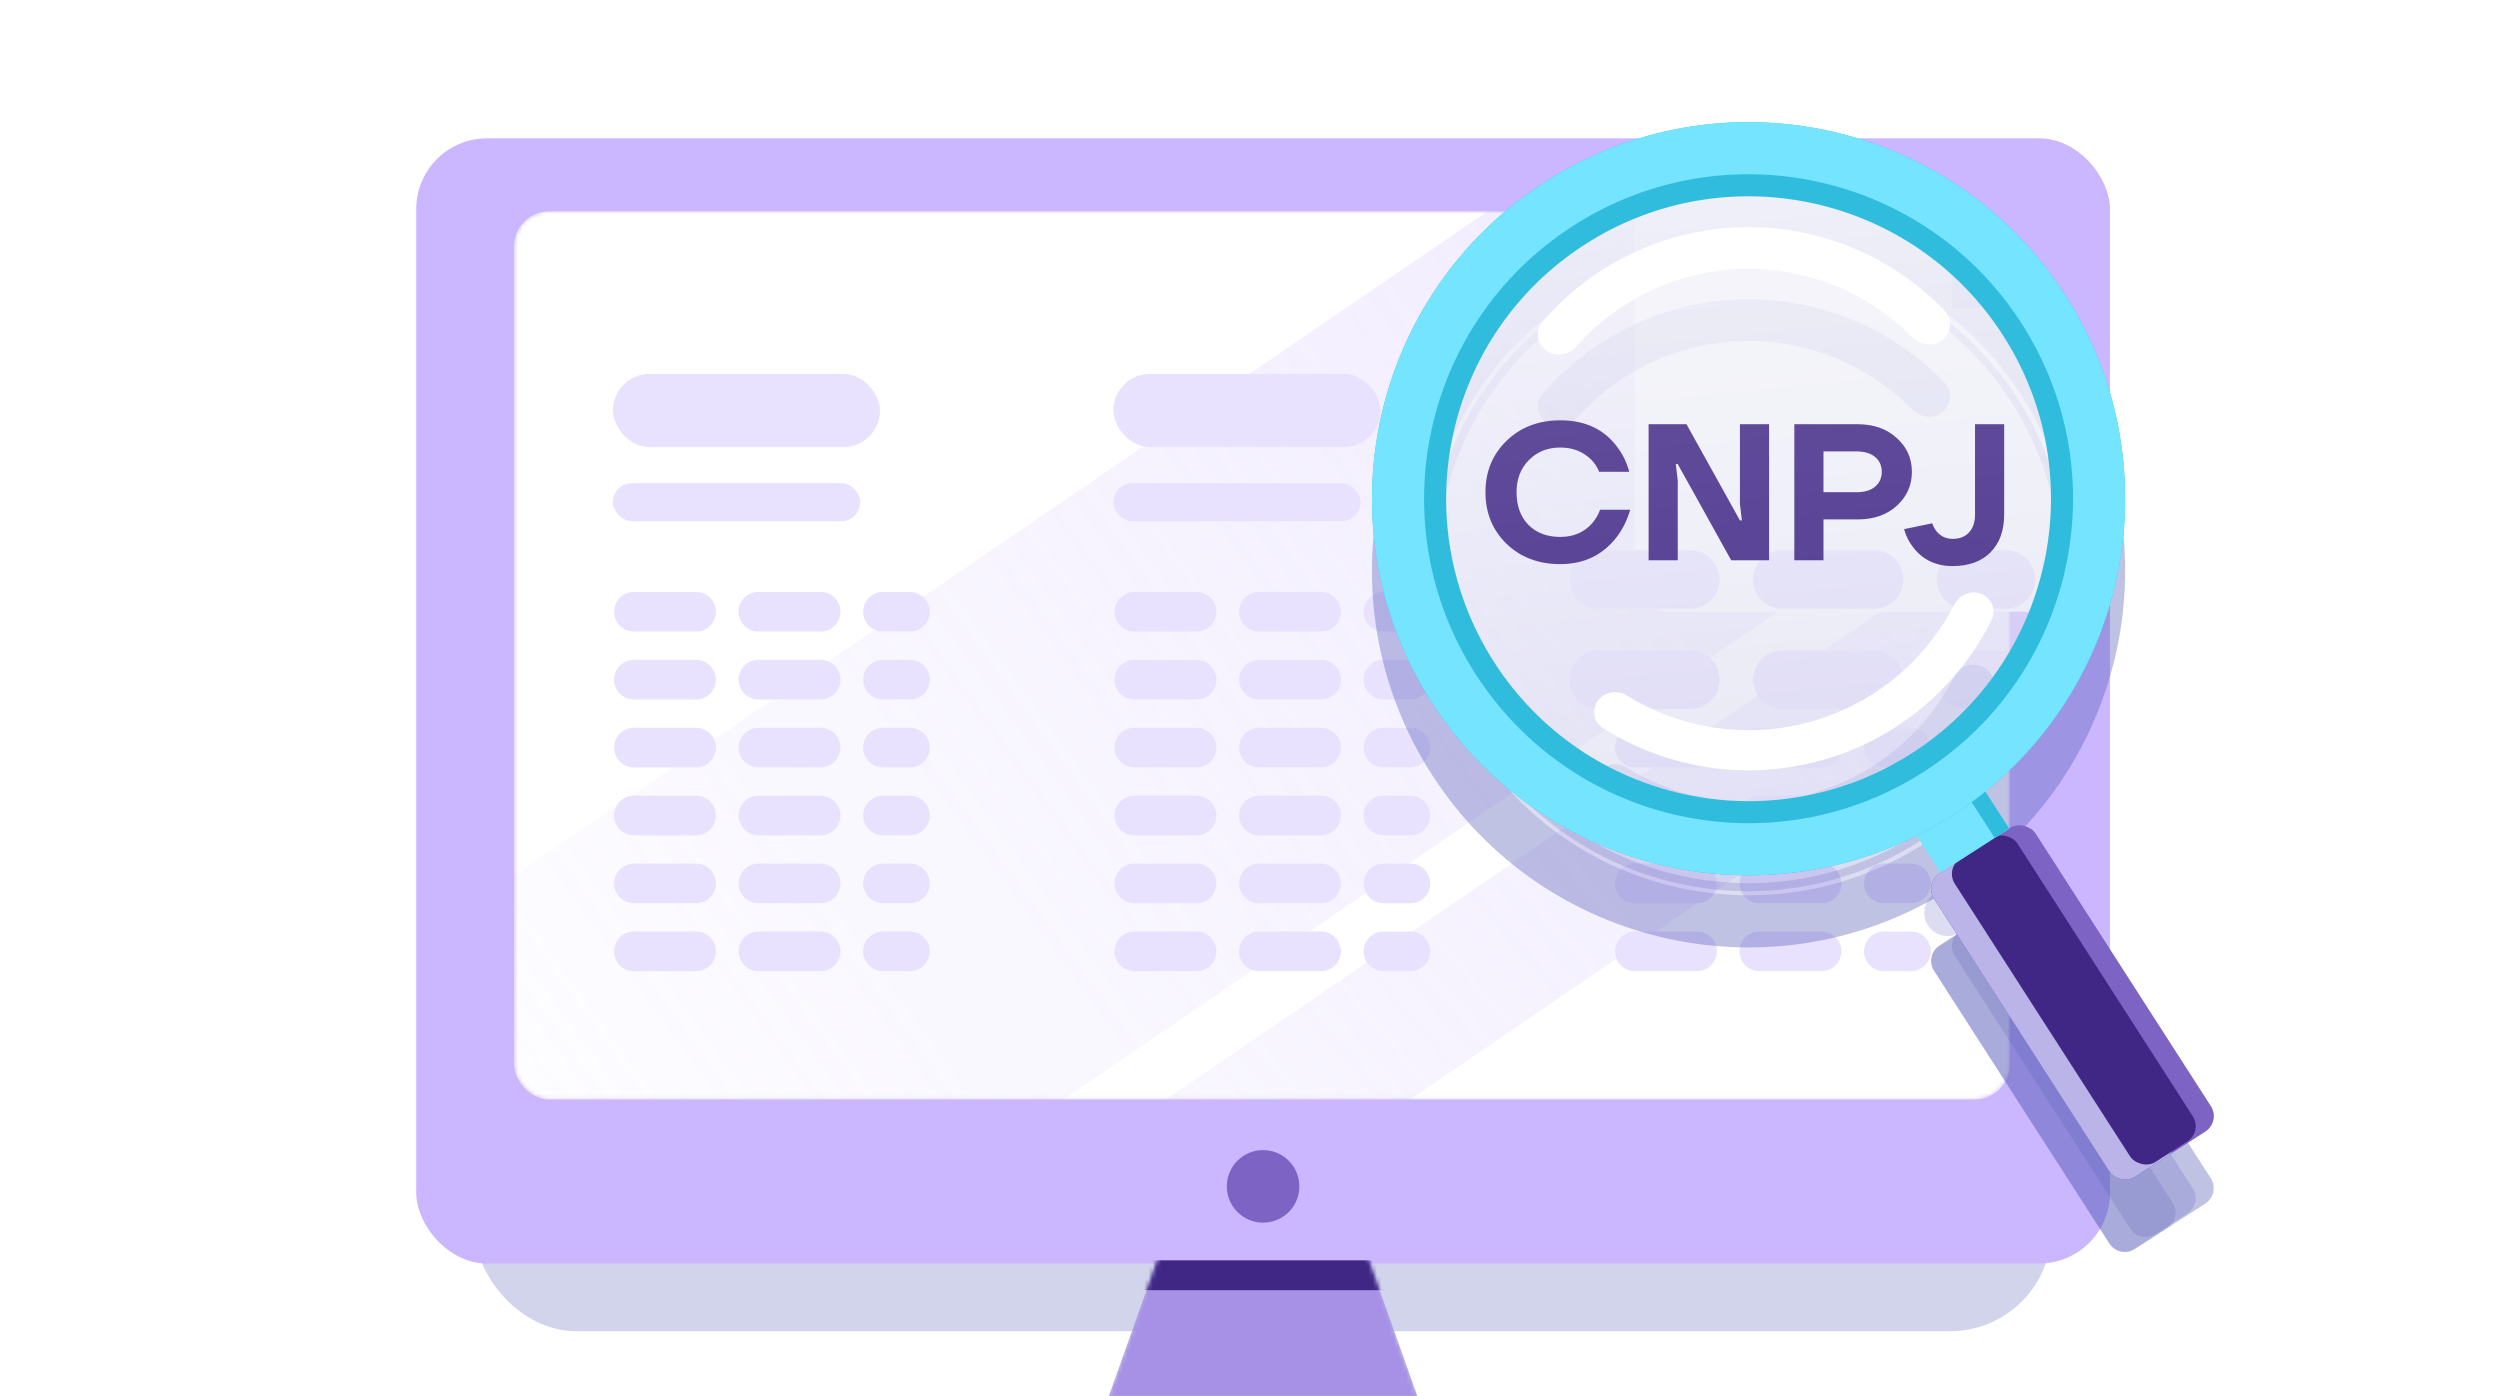 <svg width="591" height="330" viewBox="0 0 591 330" fill="none" xmlns="http://www.w3.org/2000/svg">
<g clip-path="url(#clip0_8004_84882)">
<g opacity="0.7" filter="url(#filter0_f_8004_84882)">
<rect x="112.207" y="48.703" width="372.776" height="265.994" rx="24" fill="#5356B6" fill-opacity="0.36"/>
</g>
<g opacity="0.7" filter="url(#filter1_f_8004_84882)">
<path d="M275.99 291.186C283.572 269.941 313.616 269.941 321.198 291.186L335.278 330.64C340.856 346.269 329.269 362.706 312.674 362.706H284.514C267.92 362.706 256.333 346.269 261.911 330.64L275.99 291.186Z" fill="#5356B6" fill-opacity="0.36"/>
</g>
<rect x="98.4" y="32.703" width="400.391" height="265.994" rx="16.716" fill="#CAB7FF"/>
<mask id="mask0_8004_84882" style="mask-type:alpha" maskUnits="userSpaceOnUse" x="121" y="49" width="355" height="211">
<rect x="121.5" y="49.938" width="353.635" height="209.995" rx="8.358" fill="white"/>
</mask>
<g mask="url(#mask0_8004_84882)">
<rect x="121.5" y="49.938" width="353.635" height="209.995" rx="8.358" fill="white"/>
<rect x="447.719" y="-15.635" width="116.857" height="438.279" transform="rotate(55.674 447.719 -15.635)" fill="url(#paint0_linear_8004_84882)" fill-opacity="0.32"/>
<rect x="521.664" y="91.947" width="32.533" height="438.279" transform="rotate(55.674 521.664 91.947)" fill="url(#paint1_linear_8004_84882)" fill-opacity="0.32"/>
</g>
<rect x="386.463" y="42.09" width="74.956" height="102.531" rx="8.358" fill="white"/>
<rect x="386.463" y="72.698" width="103.038" height="71.923" rx="8.358" fill="white"/>
<rect x="208.023" y="105.704" width="63.126" height="17.33" rx="8.665" transform="rotate(-180 208.023 105.704)" fill="#E8E2FF"/>
<rect x="203.35" y="123.214" width="58.453" height="9.008" rx="4.504" transform="rotate(-180 203.35 123.214)" fill="#E8E2FF"/>
<path d="M149.846 144.62H215.12" stroke="#E8E2FF" stroke-width="9.365" stroke-linecap="round" stroke-dasharray="14.72 14.72"/>
<path d="M149.846 160.675H215.12" stroke="#E8E2FF" stroke-width="9.365" stroke-linecap="round" stroke-dasharray="14.72 14.72"/>
<path d="M149.846 176.73H215.12" stroke="#E8E2FF" stroke-width="9.365" stroke-linecap="round" stroke-dasharray="14.72 14.72"/>
<path d="M149.846 192.785H215.12" stroke="#E8E2FF" stroke-width="9.365" stroke-linecap="round" stroke-dasharray="14.72 14.72"/>
<path d="M149.846 208.84H215.12" stroke="#E8E2FF" stroke-width="9.365" stroke-linecap="round" stroke-dasharray="14.72 14.72"/>
<path d="M149.846 224.895H215.12" stroke="#E8E2FF" stroke-width="9.365" stroke-linecap="round" stroke-dasharray="14.72 14.72"/>
<rect x="326.334" y="105.704" width="63.126" height="17.33" rx="8.665" transform="rotate(-180 326.334 105.704)" fill="#E8E2FF"/>
<rect x="321.66" y="123.214" width="58.453" height="9.008" rx="4.504" transform="rotate(-180 321.66 123.214)" fill="#E8E2FF"/>
<path d="M268.154 144.62H333.428" stroke="#E8E2FF" stroke-width="9.365" stroke-linecap="round" stroke-dasharray="14.72 14.72"/>
<path d="M268.154 160.675H333.428" stroke="#E8E2FF" stroke-width="9.365" stroke-linecap="round" stroke-dasharray="14.72 14.72"/>
<path d="M268.154 176.73H333.428" stroke="#E8E2FF" stroke-width="9.365" stroke-linecap="round" stroke-dasharray="14.72 14.72"/>
<path d="M268.154 192.785H333.428" stroke="#E8E2FF" stroke-width="9.365" stroke-linecap="round" stroke-dasharray="14.72 14.72"/>
<path d="M268.154 208.84H333.428" stroke="#E8E2FF" stroke-width="9.365" stroke-linecap="round" stroke-dasharray="14.72 14.72"/>
<path d="M268.154 224.895H333.428" stroke="#E8E2FF" stroke-width="9.365" stroke-linecap="round" stroke-dasharray="14.72 14.72"/>
<path d="M377.891 136.983H474.216" stroke="#E8E2FF" stroke-width="13.821" stroke-linecap="round" stroke-dasharray="21.72 21.72"/>
<path d="M377.891 160.675H474.216" stroke="#E8E2FF" stroke-width="13.821" stroke-linecap="round" stroke-dasharray="21.72 21.72"/>
<path d="M386.463 176.73H451.737" stroke="#E8E2FF" stroke-width="9.365" stroke-linecap="round" stroke-dasharray="14.72 14.72"/>
<path d="M386.463 192.785H451.737" stroke="#E8E2FF" stroke-width="9.365" stroke-linecap="round" stroke-dasharray="14.72 14.72"/>
<path d="M386.463 208.84H451.737" stroke="#E8E2FF" stroke-width="9.365" stroke-linecap="round" stroke-dasharray="14.72 14.72"/>
<path d="M386.463 224.895H451.737" stroke="#E8E2FF" stroke-width="9.365" stroke-linecap="round" stroke-dasharray="14.72 14.72"/>
<circle cx="298.595" cy="280.459" r="8.574" fill="#7C63C4"/>
<g clip-path="url(#clip1_8004_84882)">
<mask id="mask1_8004_84882" style="mask-type:alpha" maskUnits="userSpaceOnUse" x="252" y="236" width="93" height="127">
<path d="M294.658 238.876C295.979 235.176 301.21 235.176 302.53 238.876L344.729 357.123C345.7 359.844 343.683 362.706 340.793 362.706H256.395C253.506 362.706 251.488 359.844 252.459 357.123L294.658 238.876Z" fill="black"/>
</mask>
<g mask="url(#mask1_8004_84882)">
<path d="M294.658 238.876C295.979 235.176 301.21 235.176 302.53 238.876L344.729 357.123C345.7 359.844 343.683 362.706 340.793 362.706H256.395C253.506 362.706 251.488 359.844 252.459 357.123L294.658 238.876Z" fill="#A791E6"/>
<rect x="222.027" y="297.032" width="147.885" height="7.976" fill="#402786"/>
</g>
</g>
<g filter="url(#filter2_f_8004_84882)">
<path d="M457.217 229.504C455.925 227.494 456.506 224.817 458.516 223.525L475.21 212.792C477.219 211.5 479.896 212.082 481.188 214.091L522.631 278.549C523.923 280.558 523.341 283.235 521.332 284.527L504.638 295.26C502.628 296.552 499.952 295.971 498.659 293.961L457.217 229.504Z" fill="#5356B6" fill-opacity="0.2"/>
<path d="M457.217 229.504C455.925 227.494 456.506 224.817 458.516 223.525L475.21 212.792C477.219 211.5 479.896 212.082 481.188 214.091L522.631 278.549C523.923 280.558 523.341 283.235 521.332 284.527L504.638 295.26C502.628 296.552 499.952 295.971 498.659 293.961L457.217 229.504Z" fill="#5356B6" fill-opacity="0.2"/>
<path d="M457.217 229.504C455.925 227.494 456.506 224.817 458.516 223.525L466.208 218.579C468.218 217.287 470.895 217.869 472.187 219.879L513.63 284.336C514.922 286.346 514.34 289.022 512.33 290.314L504.638 295.26C502.628 296.552 499.952 295.971 498.659 293.961L457.217 229.504Z" fill="#5356B6" fill-opacity="0.2"/>
<path d="M462.123 225.976C460.83 223.967 461.412 221.29 463.422 219.998L470.95 215.158C472.96 213.866 475.637 214.447 476.929 216.457L518.371 280.914C519.664 282.924 519.082 285.601 517.072 286.893L509.544 291.733C507.534 293.025 504.858 292.443 503.565 290.434L462.123 225.976Z" fill="#5356B6" fill-opacity="0.2"/>
<path d="M455.766 218.757C454.124 216.203 454.863 212.801 457.417 211.159L469.039 203.687L474.986 212.936L463.364 220.408C460.81 222.05 457.408 221.311 455.766 218.757Z" fill="#5356B6" fill-opacity="0.2"/>
<path d="M467.81 209.343C466.587 207.441 467.138 204.909 469.039 203.687L474.986 212.936C473.084 214.158 470.552 213.608 469.329 211.706L467.81 209.343Z" fill="#5356B6" fill-opacity="0.2"/>
<path d="M476.868 94.113C499.463 129.255 489.291 176.06 454.149 198.654C419.007 221.248 372.203 211.077 349.609 175.935C327.014 140.793 337.186 93.989 372.328 71.394C407.47 48.8 454.274 58.972 476.868 94.113Z" fill="#5356B6" fill-opacity="0.2"/>
<path d="M488.235 86.805C514.822 128.157 502.852 183.232 461.501 209.819C420.149 236.406 365.074 224.437 338.487 183.085C311.9 141.734 323.869 86.659 365.221 60.072C406.573 33.485 461.648 45.454 488.235 86.805ZM351.259 174.874C373.311 209.172 418.991 219.1 453.289 197.048C487.588 174.996 497.515 129.315 475.463 95.017C453.411 60.719 407.73 50.791 373.432 72.843C339.134 94.895 329.207 140.576 351.259 174.874Z" fill="#5356B6" fill-opacity="0.2"/>
<path d="M488.235 86.805C514.822 128.157 502.852 183.232 461.501 209.819C420.149 236.406 365.074 224.437 338.487 183.085C311.9 141.734 323.869 86.659 365.221 60.072C406.573 33.485 461.648 45.454 488.235 86.805ZM348.846 176.425C371.755 212.056 419.21 222.369 454.841 199.46C490.471 176.552 500.785 129.096 477.876 93.466C454.967 57.835 407.512 47.522 371.881 70.43C336.25 93.339 325.937 140.795 348.846 176.425Z" fill="#5356B6" fill-opacity="0.2"/>
<path d="M468.391 157.463C470.818 158.457 471.997 161.24 470.827 163.587C467.177 170.911 462.154 177.482 456.016 182.937C448.692 189.446 439.977 194.193 430.536 196.814C421.095 199.434 411.18 199.86 401.549 198.057C393.478 196.547 385.786 193.505 378.883 189.111C376.67 187.702 376.245 184.71 377.814 182.607C379.382 180.504 382.348 180.091 384.579 181.471C390.306 185.014 396.65 187.476 403.297 188.72C411.502 190.256 419.951 189.893 427.995 187.66C436.039 185.427 443.465 181.383 449.705 175.837C454.759 171.345 458.926 165.965 462.008 159.977C463.208 157.644 465.963 156.47 468.391 157.463Z" fill="#5356B6" fill-opacity="0.2"/>
<path d="M459.213 97.377C461.32 95.651 461.641 92.529 459.759 90.562C454.145 84.693 447.458 79.932 440.044 76.544C431.132 72.473 421.407 70.494 411.613 70.761C401.819 71.028 392.215 73.532 383.539 78.083C376.32 81.869 369.902 86.987 364.616 93.153C362.844 95.22 363.335 98.32 365.532 99.929C367.729 101.537 370.799 101.043 372.6 99C376.977 94.037 382.234 89.903 388.119 86.817C395.463 82.965 403.591 80.845 411.881 80.619C420.171 80.393 428.403 82.068 435.946 85.514C441.991 88.276 447.464 92.117 452.105 96.835C454.015 98.776 457.107 99.103 459.213 97.377Z" fill="#5356B6" fill-opacity="0.2"/>
</g>
<rect opacity="0.4" x="454.877" y="208.821" width="28.499" height="85.283" rx="4.326" transform="rotate(-32.739 454.877 208.821)" fill="#402786"/>
<rect x="454.877" y="208.821" width="28.499" height="85.283" rx="4.326" transform="rotate(-32.739 454.877 208.821)" fill="#7C63C4"/>
<rect x="454.877" y="208.821" width="17.797" height="85.283" rx="4.326" transform="rotate(-32.739 454.877 208.821)" fill="#BAB4E9"/>
<rect x="459.783" y="205.293" width="17.602" height="85.283" rx="4.326" transform="rotate(-32.739 459.783 205.293)" fill="#402786"/>
<rect x="452.793" y="197.088" width="19.315" height="10.996" transform="rotate(-32.739 452.793 197.088)" fill="#75E5FF"/>
<rect x="465.598" y="188.856" width="4.092" height="10.996" transform="rotate(-32.739 465.598 188.856)" fill="#30BCDD"/>
<circle cx="413.24" cy="117.98" r="75.647" transform="rotate(-32.739 413.24 117.98)" fill="url(#paint2_linear_8004_84882)"/>
<path d="M356.124 128.535C352.816 125.289 351.162 121.232 351.162 116.362C351.162 111.493 352.816 107.451 356.124 104.235C359.462 100.989 363.703 99.366 368.848 99.366C374.636 99.366 379.076 101.403 382.169 105.476C383.578 107.282 384.573 109.304 385.155 111.539H378.035C377.637 110.498 377.024 109.549 376.198 108.691C374.268 106.762 371.818 105.797 368.848 105.797C365.847 105.797 363.366 106.792 361.406 108.783C359.477 110.743 358.512 113.269 358.512 116.362C358.512 119.578 359.446 122.15 361.314 124.08C363.213 125.978 365.724 126.928 368.848 126.928C371.971 126.928 374.483 125.856 376.381 123.712C377.239 122.702 377.867 121.63 378.265 120.497H385.385C384.68 122.916 383.624 125.06 382.215 126.928C378.908 131.215 374.452 133.359 368.848 133.359C363.703 133.359 359.462 131.751 356.124 128.535ZM389.729 132.44V100.285H398.686L411.319 123.023H411.778L411.319 119.119V100.285H418.209V132.44H409.252L396.619 109.702H396.16L396.619 113.606V132.44H389.729ZM424.181 132.44V100.285H439.11C442.938 100.285 446.031 101.372 448.389 103.546C450.778 105.69 451.972 108.354 451.972 111.539C451.972 114.724 450.778 117.404 448.389 119.578C446.031 121.722 442.938 122.793 439.11 122.793H431.071V132.44H424.181ZM431.071 116.362H438.88C440.779 116.362 442.249 115.918 443.29 115.03C444.331 114.142 444.852 112.978 444.852 111.539C444.852 110.1 444.331 108.936 443.29 108.048C442.249 107.16 440.779 106.716 438.88 106.716H431.071V116.362ZM450.129 125.09L456.79 123.712C457.004 124.386 457.326 124.998 457.755 125.55C458.735 126.775 460.021 127.387 461.613 127.387C463.267 127.387 464.553 126.882 465.472 125.871C466.421 124.861 466.896 123.452 466.896 121.645V100.285H473.786V121.645C473.786 125.442 472.699 128.428 470.525 130.603C468.381 132.746 465.411 133.818 461.613 133.818C457.663 133.818 454.57 132.363 452.334 129.454C451.324 128.229 450.589 126.775 450.129 125.09Z" fill="#402786"/>
<circle opacity="0.3" cx="413.24" cy="117.98" r="75.647" transform="rotate(-32.739 413.24 117.98)" fill="url(#paint3_linear_8004_84882)"/>
<path d="M488.235 69.761C514.822 111.113 502.853 166.188 461.501 192.775C420.15 219.362 365.075 207.393 338.488 166.041C311.901 124.69 323.87 69.615 365.221 43.028C406.573 16.441 461.648 28.41 488.235 69.761ZM353.232 156.561C374.583 189.77 418.813 199.382 452.022 178.031C485.23 156.679 494.842 112.45 473.491 79.241C452.139 46.032 407.91 36.42 374.701 57.772C341.492 79.123 331.88 123.353 353.232 156.561Z" fill="#30BCDD"/>
<path d="M488.235 69.761C514.822 111.113 502.853 166.188 461.501 192.775C420.15 219.362 365.075 207.393 338.488 166.041C311.901 124.69 323.87 69.615 365.221 43.028C406.573 16.441 461.648 28.41 488.235 69.761ZM348.846 159.381C371.755 195.012 419.21 205.325 454.841 182.416C490.472 159.507 500.785 112.052 477.876 76.421C454.968 40.791 407.512 30.477 371.881 53.386C336.251 76.295 325.938 123.75 348.846 159.381Z" fill="#75E5FF"/>
<path d="M468.391 140.419C470.819 141.412 471.998 144.196 470.828 146.543C467.178 153.866 462.154 160.438 456.017 165.893C448.693 172.402 439.977 177.149 430.537 179.769C421.096 182.39 411.18 182.816 401.55 181.013C393.478 179.502 385.786 176.46 378.884 172.066C376.671 170.658 376.246 167.666 377.814 165.563C379.383 163.46 382.349 163.046 384.58 164.426C390.307 167.969 396.651 170.432 403.297 171.676C411.503 173.212 419.952 172.849 427.996 170.616C436.04 168.383 443.466 164.339 449.706 158.793C454.76 154.301 458.927 148.921 462.008 142.933C463.208 140.6 465.964 139.426 468.391 140.419Z" fill="white"/>
<path d="M459.213 80.333C461.32 78.607 461.641 75.485 459.759 73.517C454.145 67.649 447.458 62.888 440.044 59.5C431.133 55.428 421.407 53.45 411.613 53.717C401.819 53.984 392.216 56.488 383.539 61.039C376.32 64.825 369.902 69.943 364.616 76.109C362.844 78.176 363.335 81.276 365.532 82.884C367.729 84.493 370.799 83.999 372.6 81.956C376.977 76.992 382.234 72.859 388.119 69.772C395.463 65.921 403.592 63.801 411.882 63.575C420.171 63.349 428.403 65.024 435.946 68.47C441.991 71.232 447.464 75.073 452.105 79.791C454.015 81.732 457.107 82.059 459.213 80.333Z" fill="white"/>
</g>
<defs>
<filter id="filter0_f_8004_84882" x="84.207" y="20.703" width="428.775" height="321.994" filterUnits="userSpaceOnUse" color-interpolation-filters="sRGB">
<feFlood flood-opacity="0" result="BackgroundImageFix"/>
<feBlend mode="normal" in="SourceGraphic" in2="BackgroundImageFix" result="shape"/>
<feGaussianBlur stdDeviation="14" result="effect1_foregroundBlur_8004_84882"/>
</filter>
<filter id="filter1_f_8004_84882" x="232.494" y="247.252" width="132.201" height="143.454" filterUnits="userSpaceOnUse" color-interpolation-filters="sRGB">
<feFlood flood-opacity="0" result="BackgroundImageFix"/>
<feBlend mode="normal" in="SourceGraphic" in2="BackgroundImageFix" result="shape"/>
<feGaussianBlur stdDeviation="14" result="effect1_foregroundBlur_8004_84882"/>
</filter>
<filter id="filter2_f_8004_84882" x="303.456" y="25.04" width="240.742" height="291.787" filterUnits="userSpaceOnUse" color-interpolation-filters="sRGB">
<feFlood flood-opacity="0" result="BackgroundImageFix"/>
<feBlend mode="normal" in="SourceGraphic" in2="BackgroundImageFix" result="shape"/>
<feGaussianBlur stdDeviation="10.44" result="effect1_foregroundBlur_8004_84882"/>
</filter>
<linearGradient id="paint0_linear_8004_84882" x1="499.629" y1="-30.048" x2="516.189" y2="512.783" gradientUnits="userSpaceOnUse">
<stop stop-color="#CAB7FF"/>
<stop offset="0.908" stop-color="#CAB7FF" stop-opacity="0"/>
<stop offset="1" stop-color="white" stop-opacity="0"/>
</linearGradient>
<linearGradient id="paint1_linear_8004_84882" x1="536.116" y1="77.533" x2="594.947" y2="614.422" gradientUnits="userSpaceOnUse">
<stop stop-color="#CAB7FF"/>
<stop offset="0.908" stop-color="#CAB7FF" stop-opacity="0"/>
<stop offset="1" stop-color="white" stop-opacity="0"/>
</linearGradient>
<linearGradient id="paint2_linear_8004_84882" x1="524.585" y1="-38.603" x2="355.099" y2="293.889" gradientUnits="userSpaceOnUse">
<stop stop-color="white"/>
<stop offset="1" stop-color="white" stop-opacity="0"/>
</linearGradient>
<linearGradient id="paint3_linear_8004_84882" x1="524.585" y1="-38.603" x2="355.099" y2="293.888" gradientUnits="userSpaceOnUse">
<stop stop-color="white"/>
<stop offset="1" stop-color="white" stop-opacity="0"/>
</linearGradient>
<clipPath id="clip0_8004_84882">
<rect width="591" height="330" fill="white"/>
</clipPath>
<clipPath id="clip1_8004_84882">
<rect width="110.741" height="50.147" fill="white" transform="translate(243.717 297.916)"/>
</clipPath>
</defs>
</svg>

